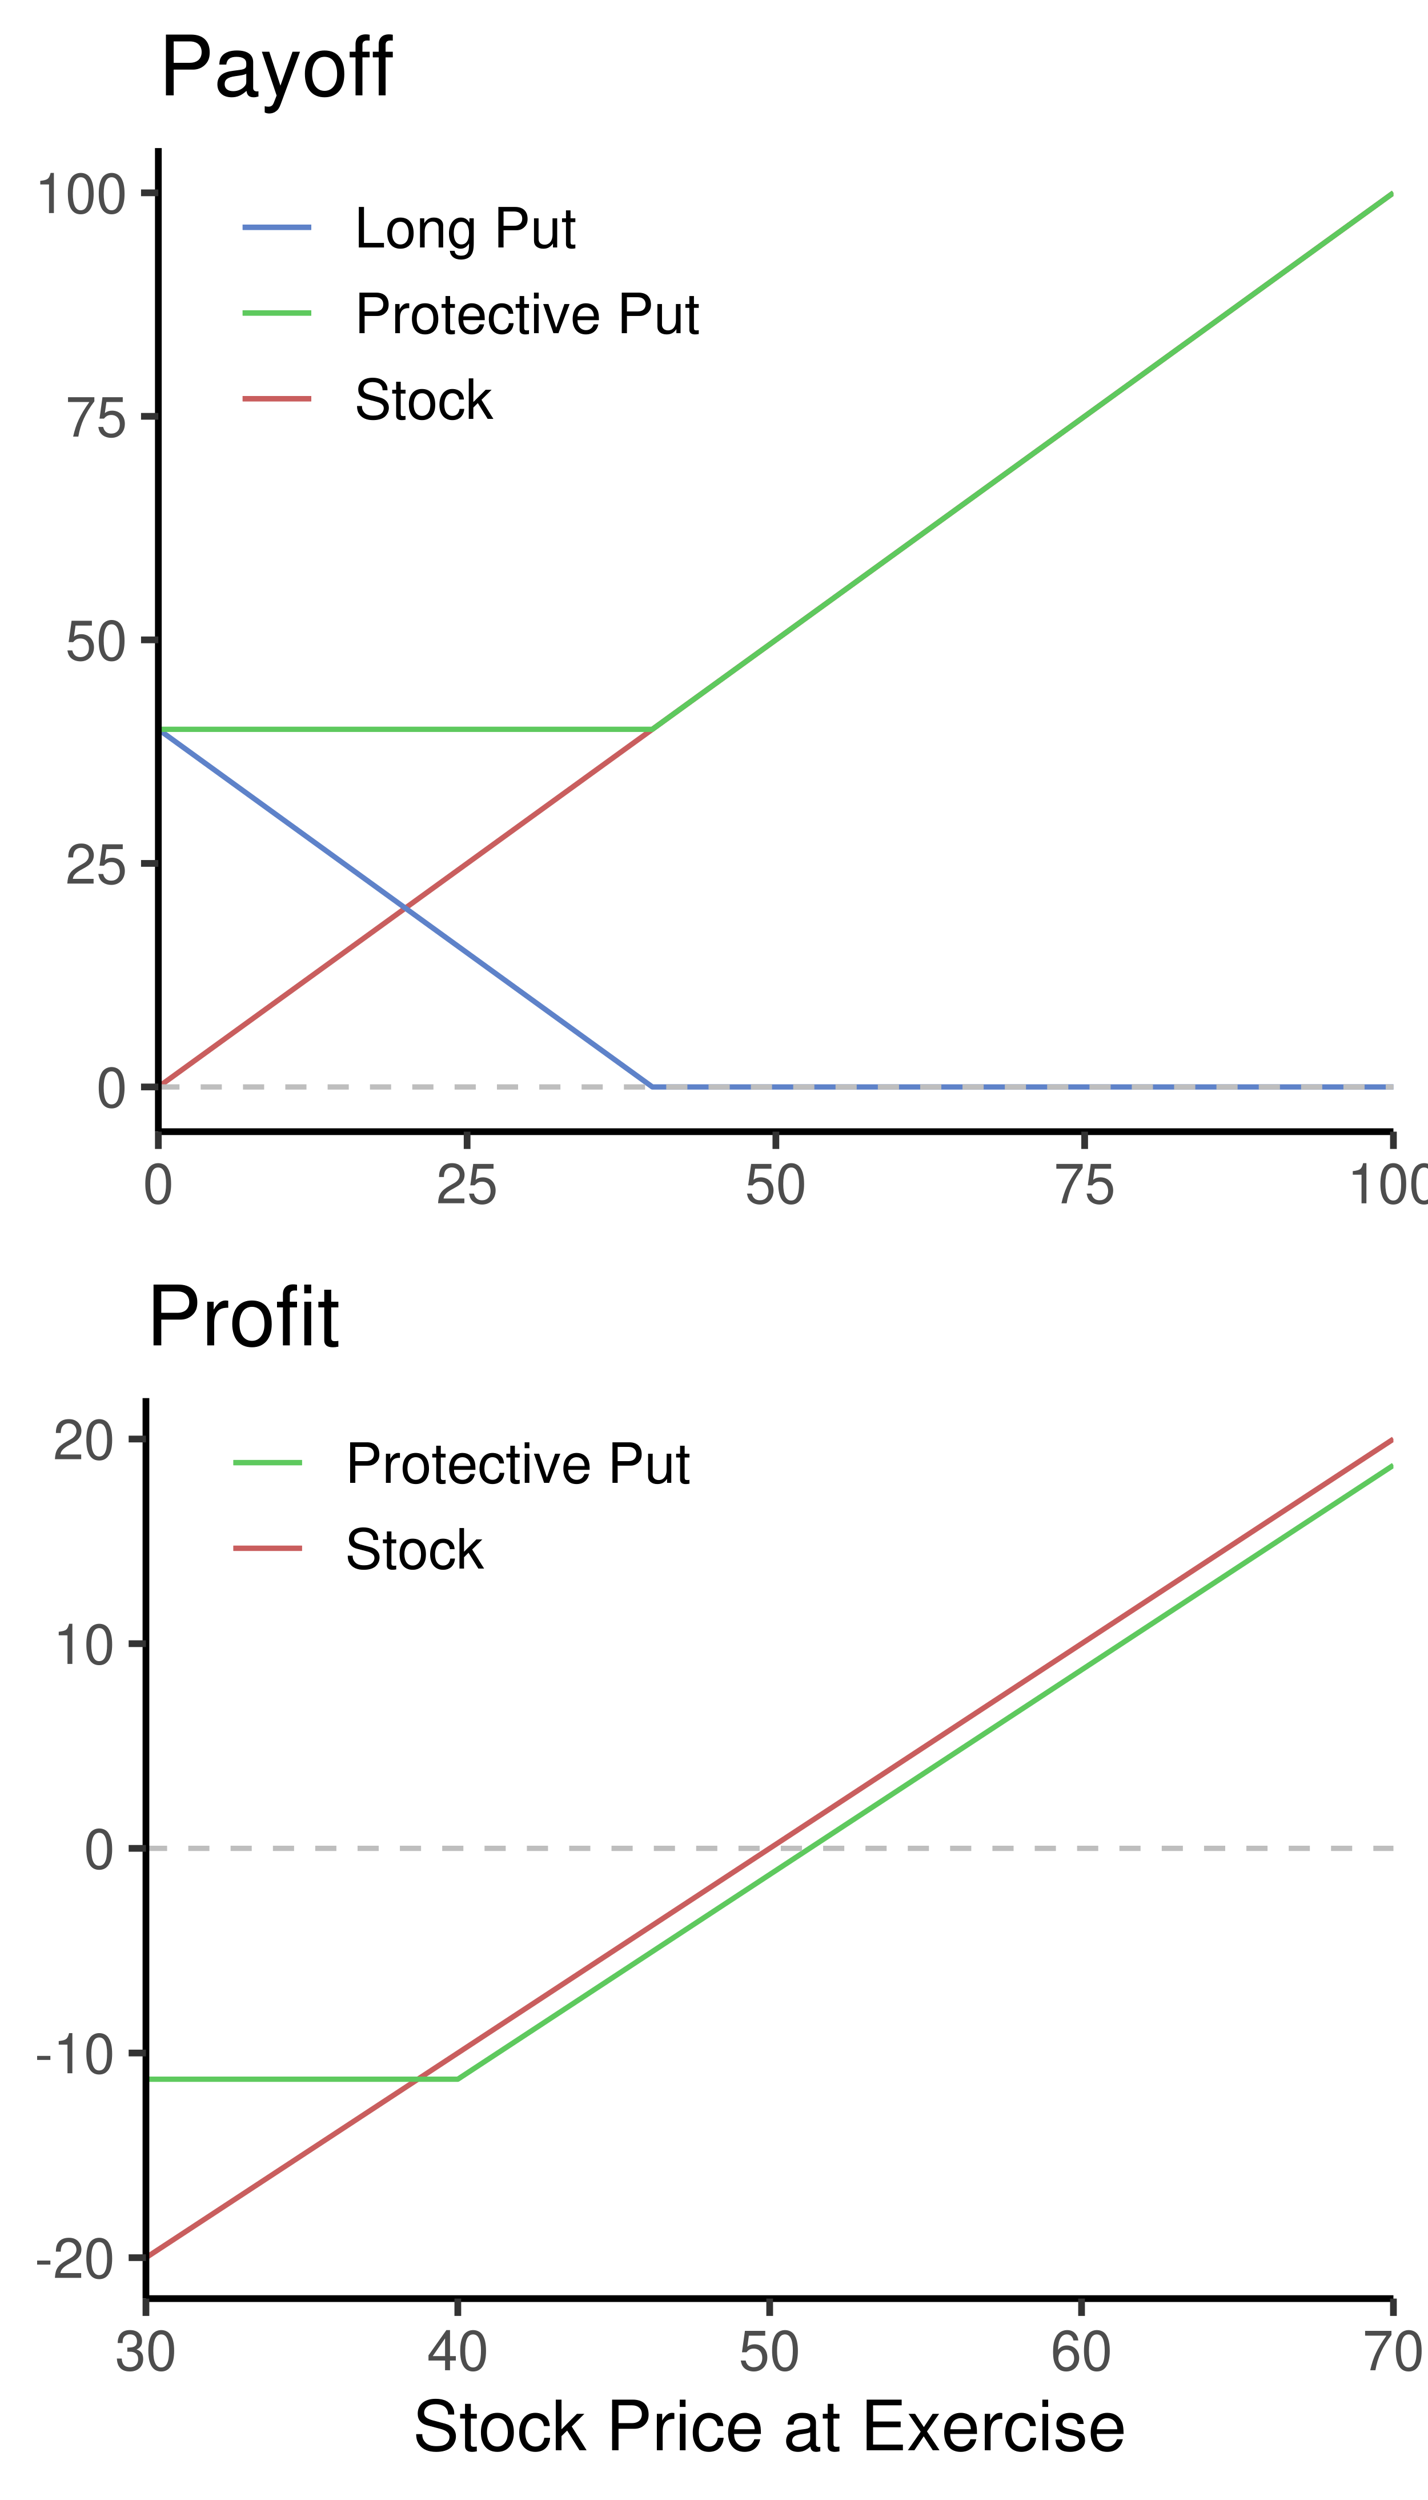 <?xml version="1.0" encoding="UTF-8"?>
<svg xmlns="http://www.w3.org/2000/svg" xmlns:xlink="http://www.w3.org/1999/xlink" width="288" height="504" viewBox="0 0 288 504">
<defs>
<g>
<g id="glyph-0-0">
<path d="M 3.078 -8.094 C 2.344 -8.094 1.672 -7.766 1.25 -7.219 C 0.734 -6.5 0.484 -5.422 0.484 -3.922 C 0.484 -1.188 1.375 0.25 3.078 0.25 C 4.766 0.25 5.688 -1.188 5.688 -3.859 C 5.688 -5.422 5.438 -6.469 4.906 -7.219 C 4.5 -7.781 3.828 -8.094 3.078 -8.094 Z M 3.078 -7.219 C 4.141 -7.219 4.672 -6.141 4.672 -3.938 C 4.672 -1.641 4.156 -0.562 3.062 -0.562 C 2.016 -0.562 1.484 -1.688 1.484 -3.906 C 1.484 -6.141 2.016 -7.219 3.078 -7.219 Z M 3.078 -7.219 "/>
</g>
<g id="glyph-0-1">
<path d="M 5.672 -0.969 L 1.484 -0.969 C 1.594 -1.641 1.953 -2.078 2.922 -2.672 L 4.047 -3.297 C 5.156 -3.906 5.719 -4.734 5.719 -5.734 C 5.719 -6.406 5.453 -7.031 4.984 -7.469 C 4.516 -7.891 3.938 -8.094 3.188 -8.094 C 2.172 -8.094 1.422 -7.734 0.984 -7.047 C 0.703 -6.625 0.578 -6.109 0.562 -5.297 L 1.547 -5.297 C 1.578 -5.844 1.641 -6.172 1.781 -6.438 C 2.031 -6.938 2.547 -7.234 3.141 -7.234 C 4.047 -7.234 4.719 -6.594 4.719 -5.719 C 4.719 -5.062 4.344 -4.5 3.641 -4.094 L 2.609 -3.5 C 0.953 -2.547 0.469 -1.781 0.375 -0.016 L 5.672 -0.016 Z M 5.672 -0.969 "/>
</g>
<g id="glyph-0-2">
<path d="M 5.328 -7.938 L 1.234 -7.938 L 0.641 -3.625 L 1.547 -3.625 C 2 -4.172 2.391 -4.359 3.016 -4.359 C 4.078 -4.359 4.734 -3.625 4.734 -2.453 C 4.734 -1.312 4.078 -0.609 3 -0.609 C 2.141 -0.609 1.609 -1.047 1.375 -1.953 L 0.391 -1.953 C 0.531 -1.297 0.641 -0.984 0.875 -0.688 C 1.328 -0.094 2.125 0.25 3.031 0.25 C 4.625 0.25 5.75 -0.906 5.75 -2.594 C 5.75 -4.156 4.703 -5.234 3.188 -5.234 C 2.625 -5.234 2.172 -5.094 1.719 -4.75 L 2.031 -6.969 L 5.328 -6.969 Z M 5.328 -7.938 "/>
</g>
<g id="glyph-0-3">
<path d="M 5.828 -7.938 L 0.516 -7.938 L 0.516 -6.969 L 4.812 -6.969 C 2.906 -4.266 2.141 -2.609 1.547 0 L 2.594 0 C 3.031 -2.547 4.031 -4.734 5.828 -7.109 Z M 5.828 -7.938 "/>
</g>
<g id="glyph-0-4">
<path d="M 2.906 -5.766 L 2.906 0 L 3.891 0 L 3.891 -8.094 L 3.234 -8.094 C 2.891 -6.859 2.672 -6.688 1.141 -6.484 L 1.141 -5.766 Z M 2.906 -5.766 "/>
</g>
<g id="glyph-0-5">
<path d="M 1.938 -8.172 L 0.891 -8.172 L 0.891 0 L 5.969 0 L 5.969 -0.922 L 1.938 -0.922 Z M 1.938 -8.172 "/>
</g>
<g id="glyph-0-6">
<path d="M 3.047 -6.031 C 1.391 -6.031 0.406 -4.859 0.406 -2.891 C 0.406 -0.906 1.391 0.25 3.062 0.25 C 4.719 0.25 5.719 -0.922 5.719 -2.844 C 5.719 -4.891 4.75 -6.031 3.047 -6.031 Z M 3.062 -5.172 C 4.109 -5.172 4.734 -4.312 4.734 -2.859 C 4.734 -1.469 4.094 -0.609 3.062 -0.609 C 2.016 -0.609 1.375 -1.469 1.375 -2.891 C 1.375 -4.312 2.016 -5.172 3.062 -5.172 Z M 3.062 -5.172 "/>
</g>
<g id="glyph-0-7">
<path d="M 0.781 -5.875 L 0.781 0 L 1.719 0 L 1.719 -3.234 C 1.719 -4.438 2.359 -5.219 3.312 -5.219 C 4.062 -5.219 4.531 -4.766 4.531 -4.062 L 4.531 0 L 5.453 0 L 5.453 -4.438 C 5.453 -5.406 4.734 -6.031 3.594 -6.031 C 2.719 -6.031 2.156 -5.703 1.641 -4.891 L 1.641 -5.875 Z M 0.781 -5.875 "/>
</g>
<g id="glyph-0-8">
<path d="M 4.531 -5.875 L 4.531 -5.016 C 4.062 -5.719 3.547 -6.031 2.797 -6.031 C 1.375 -6.031 0.391 -4.719 0.391 -2.828 C 0.391 -1.844 0.625 -1.125 1.125 -0.531 C 1.562 -0.016 2.125 0.25 2.734 0.25 C 3.438 0.25 3.938 -0.062 4.438 -0.797 L 4.438 -0.5 C 4.438 1.078 4 1.656 2.828 1.656 C 2.031 1.656 1.625 1.344 1.531 0.672 L 0.578 0.672 C 0.672 1.766 1.531 2.438 2.812 2.438 C 3.672 2.438 4.391 2.156 4.766 1.688 C 5.219 1.141 5.391 0.422 5.391 -0.969 L 5.391 -5.875 Z M 2.891 -5.172 C 3.875 -5.172 4.438 -4.344 4.438 -2.859 C 4.438 -1.438 3.859 -0.609 2.891 -0.609 C 1.922 -0.609 1.359 -1.438 1.359 -2.891 C 1.359 -4.328 1.922 -5.172 2.891 -5.172 Z M 2.891 -5.172 "/>
</g>
<g id="glyph-0-9">
</g>
<g id="glyph-0-10">
<path d="M 2.062 -3.469 L 4.625 -3.469 C 5.266 -3.469 5.766 -3.656 6.203 -4.047 C 6.703 -4.5 6.906 -5.016 6.906 -5.766 C 6.906 -7.297 6 -8.172 4.391 -8.172 L 1.016 -8.172 L 1.016 0 L 2.062 0 Z M 2.062 -4.375 L 2.062 -7.25 L 4.234 -7.25 C 5.234 -7.25 5.828 -6.703 5.828 -5.812 C 5.828 -4.922 5.234 -4.375 4.234 -4.375 Z M 2.062 -4.375 "/>
</g>
<g id="glyph-0-11">
<path d="M 5.406 0 L 5.406 -5.875 L 4.469 -5.875 L 4.469 -2.547 C 4.469 -1.344 3.844 -0.562 2.875 -0.562 C 2.125 -0.562 1.656 -1.016 1.656 -1.719 L 1.656 -5.875 L 0.734 -5.875 L 0.734 -1.344 C 0.734 -0.375 1.453 0.25 2.594 0.25 C 3.469 0.25 4.016 -0.047 4.562 -0.812 L 4.562 0 Z M 5.406 0 "/>
</g>
<g id="glyph-0-12">
<path d="M 2.844 -5.875 L 1.875 -5.875 L 1.875 -7.484 L 0.953 -7.484 L 0.953 -5.875 L 0.156 -5.875 L 0.156 -5.109 L 0.953 -5.109 L 0.953 -0.672 C 0.953 -0.062 1.359 0.25 2.078 0.25 C 2.328 0.25 2.531 0.234 2.844 0.172 L 2.844 -0.609 C 2.719 -0.578 2.594 -0.562 2.391 -0.562 C 2 -0.562 1.875 -0.672 1.875 -1.094 L 1.875 -5.109 L 2.844 -5.109 Z M 2.844 -5.875 "/>
</g>
<g id="glyph-0-13">
<path d="M 0.766 -5.875 L 0.766 0 L 1.719 0 L 1.719 -3.047 C 1.719 -4.453 2.312 -5.094 3.594 -5.047 L 3.594 -6 C 3.438 -6.031 3.344 -6.031 3.234 -6.031 C 2.625 -6.031 2.172 -5.688 1.641 -4.812 L 1.641 -5.875 Z M 0.766 -5.875 "/>
</g>
<g id="glyph-0-14">
<path d="M 5.75 -2.625 C 5.75 -3.516 5.688 -4.062 5.516 -4.5 C 5.125 -5.453 4.234 -6.031 3.141 -6.031 C 1.5 -6.031 0.453 -4.797 0.453 -2.859 C 0.453 -0.922 1.453 0.25 3.109 0.25 C 4.453 0.25 5.391 -0.5 5.625 -1.781 L 4.688 -1.781 C 4.422 -1.016 3.906 -0.609 3.141 -0.609 C 2.547 -0.609 2.047 -0.875 1.734 -1.359 C 1.516 -1.703 1.438 -2.031 1.422 -2.625 Z M 1.438 -3.391 C 1.531 -4.469 2.188 -5.172 3.125 -5.172 C 4.078 -5.172 4.734 -4.438 4.734 -3.391 Z M 1.438 -3.391 "/>
</g>
<g id="glyph-0-15">
<path d="M 5.281 -3.906 C 5.234 -4.469 5.109 -4.844 4.891 -5.172 C 4.484 -5.719 3.781 -6.031 2.953 -6.031 C 1.359 -6.031 0.344 -4.781 0.344 -2.828 C 0.344 -0.938 1.359 0.25 2.953 0.25 C 4.344 0.25 5.234 -0.578 5.344 -2.016 L 4.406 -2.016 C 4.25 -1.078 3.766 -0.609 2.969 -0.609 C 1.938 -0.609 1.328 -1.438 1.328 -2.828 C 1.328 -4.297 1.922 -5.172 2.953 -5.172 C 3.734 -5.172 4.219 -4.719 4.328 -3.906 Z M 5.281 -3.906 "/>
</g>
<g id="glyph-0-16">
<path d="M 1.688 -5.875 L 0.75 -5.875 L 0.75 0 L 1.688 0 Z M 1.688 -8.172 L 0.734 -8.172 L 0.734 -6.984 L 1.688 -6.984 Z M 1.688 -8.172 "/>
</g>
<g id="glyph-0-17">
<path d="M 3.188 0 L 5.438 -5.875 L 4.391 -5.875 L 2.734 -1.109 L 1.172 -5.875 L 0.109 -5.875 L 2.172 0 Z M 3.188 0 "/>
</g>
<g id="glyph-0-18">
<path d="M 6.672 -5.766 C 6.672 -6.328 6.641 -6.484 6.469 -6.875 C 6.016 -7.812 5.062 -8.297 3.688 -8.297 C 1.891 -8.297 0.781 -7.375 0.781 -5.906 C 0.781 -4.906 1.312 -4.281 2.391 -4 L 4.406 -3.469 C 5.453 -3.188 5.922 -2.781 5.922 -2.141 C 5.922 -1.703 5.688 -1.25 5.328 -1.016 C 5 -0.766 4.5 -0.656 3.828 -0.656 C 2.938 -0.656 2.344 -0.875 1.953 -1.344 C 1.641 -1.703 1.516 -2.094 1.531 -2.594 L 0.531 -2.594 C 0.547 -1.844 0.688 -1.359 1.016 -0.906 C 1.578 -0.141 2.516 0.25 3.766 0.25 C 4.734 0.25 5.531 0.031 6.062 -0.375 C 6.609 -0.812 6.953 -1.531 6.953 -2.234 C 6.953 -3.25 6.328 -3.984 5.219 -4.297 L 3.172 -4.844 C 2.188 -5.109 1.828 -5.422 1.828 -6.047 C 1.828 -6.875 2.547 -7.422 3.656 -7.422 C 4.953 -7.422 5.688 -6.844 5.688 -5.766 Z M 6.672 -5.766 "/>
</g>
<g id="glyph-0-19">
<path d="M 1.578 -8.172 L 0.656 -8.172 L 0.656 0 L 1.578 0 L 1.578 -2.281 L 2.484 -3.188 L 4.469 0 L 5.625 0 L 3.219 -3.844 L 5.266 -5.875 L 4.062 -5.875 L 1.578 -3.391 Z M 1.578 -8.172 "/>
</g>
<g id="glyph-0-20">
<path d="M 3.188 -3.5 L 0.516 -3.5 L 0.516 -2.688 L 3.188 -2.688 Z M 3.188 -3.5 "/>
</g>
<g id="glyph-0-21">
<path d="M 2.469 -3.734 L 3.016 -3.734 C 4.094 -3.734 4.656 -3.219 4.656 -2.25 C 4.656 -1.234 4.047 -0.609 3.031 -0.609 C 1.938 -0.609 1.406 -1.172 1.344 -2.359 L 0.359 -2.359 C 0.406 -1.703 0.516 -1.281 0.703 -0.922 C 1.125 -0.141 1.891 0.25 2.984 0.25 C 4.609 0.25 5.672 -0.734 5.672 -2.266 C 5.672 -3.297 5.281 -3.859 4.328 -4.188 C 5.062 -4.5 5.438 -5.047 5.438 -5.875 C 5.438 -7.266 4.531 -8.094 3.016 -8.094 C 1.406 -8.094 0.562 -7.203 0.531 -5.484 L 1.516 -5.484 C 1.531 -5.984 1.562 -6.266 1.688 -6.516 C 1.922 -6.969 2.406 -7.234 3.031 -7.234 C 3.906 -7.234 4.422 -6.703 4.422 -5.844 C 4.422 -5.266 4.219 -4.922 3.781 -4.734 C 3.516 -4.609 3.156 -4.578 2.469 -4.562 Z M 2.469 -3.734 "/>
</g>
<g id="glyph-0-22">
<path d="M 3.656 -1.953 L 3.656 0 L 4.656 0 L 4.656 -1.953 L 5.828 -1.953 L 5.828 -2.844 L 4.656 -2.844 L 4.656 -8.094 L 3.922 -8.094 L 0.312 -3 L 0.312 -1.953 Z M 3.656 -2.844 L 1.172 -2.844 L 3.656 -6.422 Z M 3.656 -2.844 "/>
</g>
<g id="glyph-0-23">
<path d="M 5.578 -6 C 5.391 -7.312 4.531 -8.094 3.328 -8.094 C 2.453 -8.094 1.672 -7.672 1.203 -6.953 C 0.688 -6.156 0.484 -5.172 0.484 -3.703 C 0.484 -2.328 0.672 -1.469 1.156 -0.75 C 1.578 -0.094 2.281 0.25 3.141 0.25 C 4.656 0.25 5.75 -0.875 5.75 -2.453 C 5.75 -3.938 4.734 -5 3.312 -5 C 2.531 -5 1.922 -4.703 1.484 -4.109 C 1.5 -6.109 2.125 -7.219 3.266 -7.219 C 3.953 -7.219 4.438 -6.781 4.594 -6 Z M 3.188 -4.125 C 4.141 -4.125 4.734 -3.453 4.734 -2.375 C 4.734 -1.359 4.062 -0.609 3.156 -0.609 C 2.234 -0.609 1.547 -1.391 1.547 -2.422 C 1.547 -3.422 2.219 -4.125 3.188 -4.125 Z M 3.188 -4.125 "/>
</g>
<g id="glyph-1-0">
<path d="M 3.094 -5.188 L 6.938 -5.188 C 7.891 -5.188 8.656 -5.469 9.312 -6.062 C 10.047 -6.734 10.359 -7.531 10.359 -8.656 C 10.359 -10.953 9 -12.25 6.578 -12.25 L 1.531 -12.25 L 1.531 0 L 3.094 0 Z M 3.094 -6.562 L 3.094 -10.875 L 6.344 -10.875 C 7.844 -10.875 8.734 -10.062 8.734 -8.719 C 8.734 -7.375 7.844 -6.562 6.344 -6.562 Z M 3.094 -6.562 "/>
</g>
<g id="glyph-1-1">
<path d="M 8.984 -0.828 C 8.828 -0.797 8.766 -0.797 8.688 -0.797 C 8.203 -0.797 7.922 -1.047 7.922 -1.484 L 7.922 -6.656 C 7.922 -8.219 6.781 -9.047 4.625 -9.047 C 3.328 -9.047 2.297 -8.688 1.703 -8.031 C 1.297 -7.578 1.125 -7.078 1.094 -6.203 L 2.5 -6.203 C 2.625 -7.266 3.266 -7.766 4.562 -7.766 C 5.844 -7.766 6.531 -7.297 6.531 -6.453 L 6.531 -6.078 C 6.516 -5.469 6.219 -5.25 5.078 -5.109 C 3.094 -4.859 2.781 -4.781 2.25 -4.562 C 1.219 -4.125 0.703 -3.359 0.703 -2.219 C 0.703 -0.625 1.812 0.391 3.594 0.391 C 4.703 0.391 5.594 0 6.578 -0.906 C 6.688 0 7.125 0.391 8.031 0.391 C 8.328 0.391 8.516 0.359 8.984 0.234 Z M 6.531 -2.766 C 6.531 -2.297 6.406 -2.016 5.984 -1.625 C 5.406 -1.109 4.719 -0.844 3.891 -0.844 C 2.812 -0.844 2.172 -1.359 2.172 -2.25 C 2.172 -3.172 2.766 -3.641 4.281 -3.859 C 5.781 -4.062 6.062 -4.125 6.531 -4.344 Z M 6.531 -2.766 "/>
</g>
<g id="glyph-1-2">
<path d="M 6.516 -8.797 L 4.078 -1.953 L 1.828 -8.797 L 0.328 -8.797 L 3.312 0.031 L 2.766 1.422 C 2.531 2.047 2.234 2.281 1.641 2.281 C 1.406 2.281 1.203 2.25 0.906 2.188 L 0.906 3.438 C 1.188 3.594 1.484 3.656 1.844 3.656 C 2.297 3.656 2.781 3.516 3.156 3.234 C 3.594 2.922 3.844 2.547 4.109 1.844 L 8.031 -8.797 Z M 6.516 -8.797 "/>
</g>
<g id="glyph-1-3">
<path d="M 4.562 -9.047 C 2.078 -9.047 0.609 -7.297 0.609 -4.328 C 0.609 -1.359 2.078 0.391 4.578 0.391 C 7.078 0.391 8.562 -1.375 8.562 -4.266 C 8.562 -7.328 7.125 -9.047 4.562 -9.047 Z M 4.578 -7.766 C 6.172 -7.766 7.109 -6.469 7.109 -4.281 C 7.109 -2.203 6.125 -0.906 4.578 -0.906 C 3.016 -0.906 2.062 -2.203 2.062 -4.328 C 2.062 -6.469 3.016 -7.766 4.578 -7.766 Z M 4.578 -7.766 "/>
</g>
<g id="glyph-1-4">
<path d="M 4.328 -8.797 L 2.875 -8.797 L 2.875 -10.172 C 2.875 -10.766 3.188 -11.062 3.844 -11.062 C 3.969 -11.062 4.016 -11.062 4.328 -11.047 L 4.328 -12.219 C 4.016 -12.281 3.828 -12.297 3.547 -12.297 C 2.25 -12.297 1.484 -11.562 1.484 -10.297 L 1.484 -8.797 L 0.297 -8.797 L 0.297 -7.656 L 1.484 -7.656 L 1.484 0 L 2.875 0 L 2.875 -7.656 L 4.328 -7.656 Z M 4.328 -8.797 "/>
</g>
<g id="glyph-1-5">
<path d="M 1.156 -8.797 L 1.156 0 L 2.562 0 L 2.562 -4.562 C 2.594 -6.688 3.453 -7.625 5.391 -7.578 L 5.391 -9 C 5.156 -9.031 5.016 -9.047 4.859 -9.047 C 3.953 -9.047 3.266 -8.516 2.453 -7.203 L 2.453 -8.797 Z M 1.156 -8.797 "/>
</g>
<g id="glyph-1-6">
<path d="M 2.516 -8.797 L 1.125 -8.797 L 1.125 0 L 2.516 0 Z M 2.516 -12.25 L 1.109 -12.25 L 1.109 -10.484 L 2.516 -10.484 Z M 2.516 -12.25 "/>
</g>
<g id="glyph-1-7">
<path d="M 4.266 -8.797 L 2.828 -8.797 L 2.828 -11.219 L 1.422 -11.219 L 1.422 -8.797 L 0.234 -8.797 L 0.234 -7.656 L 1.422 -7.656 L 1.422 -1 C 1.422 -0.094 2.031 0.391 3.125 0.391 C 3.5 0.391 3.797 0.359 4.266 0.266 L 4.266 -0.906 C 4.062 -0.859 3.875 -0.844 3.594 -0.844 C 2.984 -0.844 2.828 -1 2.828 -1.625 L 2.828 -7.656 L 4.266 -7.656 Z M 4.266 -8.797 "/>
</g>
<g id="glyph-2-0">
<path d="M 8.344 -7.203 C 8.344 -7.906 8.297 -8.109 8.078 -8.578 C 7.516 -9.766 6.328 -10.375 4.609 -10.375 C 2.359 -10.375 0.984 -9.219 0.984 -7.375 C 0.984 -6.125 1.641 -5.344 2.984 -5 L 5.516 -4.328 C 6.812 -3.984 7.391 -3.469 7.391 -2.672 C 7.391 -2.125 7.094 -1.562 6.656 -1.266 C 6.266 -0.969 5.609 -0.828 4.781 -0.828 C 3.672 -0.828 2.922 -1.094 2.438 -1.688 C 2.062 -2.125 1.891 -2.625 1.906 -3.25 L 0.672 -3.25 C 0.688 -2.312 0.875 -1.688 1.281 -1.141 C 1.969 -0.172 3.156 0.328 4.703 0.328 C 5.922 0.328 6.922 0.047 7.578 -0.469 C 8.266 -1.016 8.688 -1.922 8.688 -2.797 C 8.688 -4.062 7.906 -4.984 6.531 -5.359 L 3.969 -6.047 C 2.734 -6.391 2.281 -6.781 2.281 -7.562 C 2.281 -8.594 3.188 -9.281 4.562 -9.281 C 6.188 -9.281 7.094 -8.547 7.109 -7.203 Z M 8.344 -7.203 "/>
</g>
<g id="glyph-2-1">
<path d="M 3.562 -7.344 L 2.359 -7.344 L 2.359 -9.359 L 1.188 -9.359 L 1.188 -7.344 L 0.203 -7.344 L 0.203 -6.391 L 1.188 -6.391 L 1.188 -0.844 C 1.188 -0.078 1.688 0.328 2.609 0.328 C 2.906 0.328 3.156 0.297 3.562 0.219 L 3.562 -0.75 C 3.391 -0.719 3.234 -0.703 3 -0.703 C 2.484 -0.703 2.359 -0.844 2.359 -1.359 L 2.359 -6.391 L 3.562 -6.391 Z M 3.562 -7.344 "/>
</g>
<g id="glyph-2-2">
<path d="M 3.812 -7.547 C 1.734 -7.547 0.5 -6.078 0.5 -3.609 C 0.5 -1.141 1.734 0.328 3.828 0.328 C 5.891 0.328 7.141 -1.141 7.141 -3.562 C 7.141 -6.109 5.938 -7.547 3.812 -7.547 Z M 3.828 -6.469 C 5.141 -6.469 5.922 -5.391 5.922 -3.562 C 5.922 -1.828 5.109 -0.75 3.828 -0.75 C 2.516 -0.75 1.719 -1.828 1.719 -3.609 C 1.719 -5.391 2.516 -6.469 3.828 -6.469 Z M 3.828 -6.469 "/>
</g>
<g id="glyph-2-3">
<path d="M 6.594 -4.875 C 6.531 -5.594 6.391 -6.047 6.109 -6.453 C 5.594 -7.141 4.719 -7.547 3.703 -7.547 C 1.703 -7.547 0.438 -5.984 0.438 -3.547 C 0.438 -1.172 1.688 0.328 3.688 0.328 C 5.438 0.328 6.531 -0.734 6.672 -2.516 L 5.5 -2.516 C 5.312 -1.344 4.703 -0.75 3.703 -0.75 C 2.422 -0.75 1.656 -1.812 1.656 -3.547 C 1.656 -5.375 2.406 -6.469 3.688 -6.469 C 4.656 -6.469 5.281 -5.891 5.422 -4.875 Z M 6.594 -4.875 "/>
</g>
<g id="glyph-2-4">
<path d="M 1.969 -10.203 L 0.812 -10.203 L 0.812 0 L 1.969 0 L 1.969 -2.859 L 3.109 -3.969 L 5.594 0 L 7.031 0 L 4.031 -4.797 L 6.578 -7.344 L 5.078 -7.344 L 1.969 -4.234 Z M 1.969 -10.203 "/>
</g>
<g id="glyph-2-5">
</g>
<g id="glyph-2-6">
<path d="M 2.578 -4.328 L 5.781 -4.328 C 6.578 -4.328 7.203 -4.562 7.75 -5.047 C 8.375 -5.609 8.641 -6.266 8.641 -7.203 C 8.641 -9.125 7.5 -10.203 5.484 -10.203 L 1.281 -10.203 L 1.281 0 L 2.578 0 Z M 2.578 -5.469 L 2.578 -9.062 L 5.297 -9.062 C 6.531 -9.062 7.281 -8.391 7.281 -7.266 C 7.281 -6.141 6.531 -5.469 5.297 -5.469 Z M 2.578 -5.469 "/>
</g>
<g id="glyph-2-7">
<path d="M 0.969 -7.344 L 0.969 0 L 2.141 0 L 2.141 -3.812 C 2.156 -5.578 2.891 -6.359 4.5 -6.312 L 4.5 -7.5 C 4.297 -7.531 4.188 -7.547 4.047 -7.547 C 3.297 -7.547 2.719 -7.094 2.047 -6 L 2.047 -7.344 Z M 0.969 -7.344 "/>
</g>
<g id="glyph-2-8">
<path d="M 2.094 -7.344 L 0.938 -7.344 L 0.938 0 L 2.094 0 Z M 2.094 -10.203 L 0.922 -10.203 L 0.922 -8.734 L 2.094 -8.734 Z M 2.094 -10.203 "/>
</g>
<g id="glyph-2-9">
<path d="M 7.188 -3.281 C 7.188 -4.391 7.094 -5.062 6.891 -5.609 C 6.406 -6.812 5.297 -7.547 3.922 -7.547 C 1.875 -7.547 0.562 -5.984 0.562 -3.562 C 0.562 -1.141 1.812 0.328 3.891 0.328 C 5.578 0.328 6.734 -0.625 7.031 -2.219 L 5.859 -2.219 C 5.531 -1.266 4.875 -0.75 3.938 -0.75 C 3.188 -0.75 2.562 -1.094 2.172 -1.703 C 1.891 -2.125 1.797 -2.547 1.781 -3.281 Z M 1.812 -4.234 C 1.906 -5.594 2.734 -6.469 3.906 -6.469 C 5.094 -6.469 5.922 -5.547 5.922 -4.234 Z M 1.812 -4.234 "/>
</g>
<g id="glyph-2-10">
<path d="M 7.484 -0.688 C 7.359 -0.656 7.312 -0.656 7.234 -0.656 C 6.828 -0.656 6.609 -0.875 6.609 -1.234 L 6.609 -5.547 C 6.609 -6.844 5.656 -7.547 3.844 -7.547 C 2.766 -7.547 1.922 -7.234 1.406 -6.688 C 1.078 -6.312 0.938 -5.891 0.906 -5.172 L 2.094 -5.172 C 2.188 -6.062 2.719 -6.469 3.812 -6.469 C 4.875 -6.469 5.453 -6.078 5.453 -5.375 L 5.453 -5.062 C 5.438 -4.562 5.188 -4.375 4.234 -4.25 C 2.578 -4.047 2.328 -3.984 1.875 -3.812 C 1.016 -3.438 0.594 -2.797 0.594 -1.844 C 0.594 -0.516 1.516 0.328 3 0.328 C 3.922 0.328 4.656 0 5.484 -0.75 C 5.578 0 5.938 0.328 6.688 0.328 C 6.938 0.328 7.094 0.297 7.484 0.203 Z M 5.453 -2.312 C 5.453 -1.922 5.328 -1.688 4.984 -1.359 C 4.516 -0.922 3.938 -0.703 3.25 -0.703 C 2.344 -0.703 1.812 -1.141 1.812 -1.875 C 1.812 -2.641 2.312 -3.031 3.562 -3.219 C 4.812 -3.391 5.047 -3.438 5.453 -3.625 Z M 5.453 -2.312 "/>
</g>
<g id="glyph-2-11">
<path d="M 2.562 -4.641 L 8.125 -4.641 L 8.125 -5.797 L 2.562 -5.797 L 2.562 -9.062 L 8.328 -9.062 L 8.328 -10.203 L 1.266 -10.203 L 1.266 0 L 8.578 0 L 8.578 -1.141 L 2.562 -1.141 Z M 2.562 -4.641 "/>
</g>
<g id="glyph-2-12">
<path d="M 4.094 -3.797 L 6.547 -7.344 L 5.234 -7.344 L 3.469 -4.672 L 1.703 -7.344 L 0.375 -7.344 L 2.828 -3.734 L 0.234 0 L 1.562 0 L 3.438 -2.812 L 5.266 0 L 6.625 0 Z M 4.094 -3.797 "/>
</g>
<g id="glyph-2-13">
<path d="M 6.125 -5.297 C 6.125 -6.734 5.172 -7.547 3.469 -7.547 C 1.766 -7.547 0.656 -6.656 0.656 -5.312 C 0.656 -4.156 1.25 -3.609 2.984 -3.188 L 4.078 -2.922 C 4.891 -2.734 5.203 -2.438 5.203 -1.922 C 5.203 -1.219 4.516 -0.75 3.5 -0.75 C 2.875 -0.75 2.344 -0.938 2.047 -1.25 C 1.859 -1.453 1.781 -1.672 1.703 -2.188 L 0.469 -2.188 C 0.531 -0.484 1.484 0.328 3.406 0.328 C 5.25 0.328 6.422 -0.594 6.422 -2 C 6.422 -3.094 5.812 -3.703 4.359 -4.047 L 3.234 -4.312 C 2.281 -4.531 1.875 -4.844 1.875 -5.359 C 1.875 -6.047 2.484 -6.469 3.438 -6.469 C 4.375 -6.469 4.875 -6.062 4.906 -5.297 Z M 6.125 -5.297 "/>
</g>
</g>
<clipPath id="clip-0">
<path clip-rule="nonzero" d="M 0 0 L 288 0 L 288 252 L 0 252 Z M 0 0 "/>
</clipPath>
<clipPath id="clip-1">
<path clip-rule="nonzero" d="M 31.934 29.855 L 281.027 29.855 L 281.027 228.141 L 31.934 228.141 Z M 31.934 29.855 "/>
</clipPath>
<clipPath id="clip-2">
<path clip-rule="nonzero" d="M 31.934 38 L 281.027 38 L 281.027 220 L 31.934 220 Z M 31.934 38 "/>
</clipPath>
<clipPath id="clip-3">
<path clip-rule="nonzero" d="M 31.934 146 L 281.027 146 L 281.027 220 L 31.934 220 Z M 31.934 146 "/>
</clipPath>
<clipPath id="clip-4">
<path clip-rule="nonzero" d="M 31.934 38 L 281.027 38 L 281.027 148 L 31.934 148 Z M 31.934 38 "/>
</clipPath>
<clipPath id="clip-5">
<path clip-rule="nonzero" d="M 31.934 218 L 281.027 218 L 281.027 220 L 31.934 220 Z M 31.934 218 "/>
</clipPath>
<clipPath id="clip-6">
<path clip-rule="nonzero" d="M 0 252 L 288 252 L 288 504 L 0 504 Z M 0 252 "/>
</clipPath>
<clipPath id="clip-7">
<path clip-rule="nonzero" d="M 29.434 281.855 L 281.027 281.855 L 281.027 463.398 L 29.434 463.398 Z M 29.434 281.855 "/>
</clipPath>
<clipPath id="clip-8">
<path clip-rule="nonzero" d="M 29.434 289 L 281.027 289 L 281.027 456 L 29.434 456 Z M 29.434 289 "/>
</clipPath>
<clipPath id="clip-9">
<path clip-rule="nonzero" d="M 29.434 294 L 281.027 294 L 281.027 420 L 29.434 420 Z M 29.434 294 "/>
</clipPath>
<clipPath id="clip-10">
<path clip-rule="nonzero" d="M 29.434 372 L 281.027 372 L 281.027 374 L 29.434 374 Z M 29.434 372 "/>
</clipPath>
</defs>
<rect x="-28.8" y="-50.4" width="345.6" height="604.8" fill="rgb(100%, 100%, 100%)" fill-opacity="1"/>
<path fill-rule="nonzero" fill="rgb(100%, 100%, 100%)" fill-opacity="1" d="M 0 252 L 288 252 L 288 0 L 0 0 Z M 0 252 "/>
<g clip-path="url(#clip-0)">
<path fill="none" stroke-width="1.358" stroke-linecap="round" stroke-linejoin="round" stroke="rgb(100%, 100%, 100%)" stroke-opacity="1" stroke-miterlimit="10" d="M 0 252 L 288 252 L 288 0 L 0 0 Z M 0 252 "/>
</g>
<g clip-path="url(#clip-1)">
<path fill-rule="nonzero" fill="rgb(100%, 100%, 100%)" fill-opacity="1" d="M 31.934 228.145 L 281.027 228.145 L 281.027 29.859 L 31.934 29.859 Z M 31.934 228.145 "/>
</g>
<g clip-path="url(#clip-2)">
<path fill="none" stroke-width="1.067" stroke-linecap="butt" stroke-linejoin="round" stroke="rgb(78.824%, 36.863%, 36.863%)" stroke-opacity="1" stroke-miterlimit="10" d="M 31.934 219.129 L 56.84 201.105 L 69.297 192.09 L 81.75 183.078 L 94.207 174.066 L 106.66 165.051 L 119.113 156.039 L 131.57 147.027 L 144.023 138.012 L 156.48 129 L 168.934 119.988 L 181.387 110.973 L 193.844 101.961 L 206.297 92.949 L 218.754 83.934 L 243.66 65.91 L 256.117 56.895 L 268.57 47.883 L 281.027 38.871 "/>
</g>
<g clip-path="url(#clip-3)">
<path fill="none" stroke-width="1.067" stroke-linecap="butt" stroke-linejoin="round" stroke="rgb(36.863%, 50.98%, 78.824%)" stroke-opacity="1" stroke-miterlimit="10" d="M 31.934 147.027 L 56.84 165.051 L 69.297 174.066 L 81.75 183.078 L 94.207 192.09 L 106.66 201.105 L 119.113 210.117 L 131.57 219.129 L 281.027 219.129 "/>
</g>
<g clip-path="url(#clip-4)">
<path fill="none" stroke-width="1.067" stroke-linecap="butt" stroke-linejoin="round" stroke="rgb(36.863%, 78.824%, 36.863%)" stroke-opacity="1" stroke-miterlimit="10" d="M 31.934 147.027 L 131.57 147.027 L 144.023 138.012 L 156.48 129 L 168.934 119.988 L 181.387 110.973 L 193.844 101.961 L 206.297 92.949 L 218.754 83.934 L 243.66 65.91 L 256.117 56.895 L 268.57 47.883 L 281.027 38.871 "/>
</g>
<g clip-path="url(#clip-5)">
<path fill="none" stroke-width="1.067" stroke-linecap="butt" stroke-linejoin="round" stroke="rgb(74.51%, 74.51%, 74.51%)" stroke-opacity="1" stroke-dasharray="4.268 4.268" stroke-miterlimit="10" d="M 31.934 219.129 L 281.027 219.129 "/>
</g>
<path fill="none" stroke-width="1.358" stroke-linecap="butt" stroke-linejoin="round" stroke="rgb(0%, 0%, 0%)" stroke-opacity="1" stroke-miterlimit="10" d="M 31.934 228.145 L 31.934 29.855 "/>
<g fill="rgb(30.196%, 30.196%, 30.196%)" fill-opacity="1">
<use xlink:href="#glyph-0-0" x="19.43" y="223.211"/>
</g>
<g fill="rgb(30.196%, 30.196%, 30.196%)" fill-opacity="1">
<use xlink:href="#glyph-0-1" x="13.203" y="178.148"/>
<use xlink:href="#glyph-0-2" x="19.43" y="178.148"/>
</g>
<g fill="rgb(30.196%, 30.196%, 30.196%)" fill-opacity="1">
<use xlink:href="#glyph-0-2" x="13.203" y="133.082"/>
<use xlink:href="#glyph-0-0" x="19.43" y="133.082"/>
</g>
<g fill="rgb(30.196%, 30.196%, 30.196%)" fill-opacity="1">
<use xlink:href="#glyph-0-3" x="13.203" y="88.02"/>
<use xlink:href="#glyph-0-2" x="19.43" y="88.02"/>
</g>
<g fill="rgb(30.196%, 30.196%, 30.196%)" fill-opacity="1">
<use xlink:href="#glyph-0-4" x="6.977" y="42.953"/>
<use xlink:href="#glyph-0-0" x="13.204" y="42.953"/>
<use xlink:href="#glyph-0-0" x="19.431" y="42.953"/>
</g>
<path fill="none" stroke-width="1.358" stroke-linecap="butt" stroke-linejoin="round" stroke="rgb(20%, 20%, 20%)" stroke-opacity="1" stroke-miterlimit="10" d="M 28.445 219.129 L 31.934 219.129 "/>
<path fill="none" stroke-width="1.358" stroke-linecap="butt" stroke-linejoin="round" stroke="rgb(20%, 20%, 20%)" stroke-opacity="1" stroke-miterlimit="10" d="M 28.445 174.066 L 31.934 174.066 "/>
<path fill="none" stroke-width="1.358" stroke-linecap="butt" stroke-linejoin="round" stroke="rgb(20%, 20%, 20%)" stroke-opacity="1" stroke-miterlimit="10" d="M 28.445 129 L 31.934 129 "/>
<path fill="none" stroke-width="1.358" stroke-linecap="butt" stroke-linejoin="round" stroke="rgb(20%, 20%, 20%)" stroke-opacity="1" stroke-miterlimit="10" d="M 28.445 83.934 L 31.934 83.934 "/>
<path fill="none" stroke-width="1.358" stroke-linecap="butt" stroke-linejoin="round" stroke="rgb(20%, 20%, 20%)" stroke-opacity="1" stroke-miterlimit="10" d="M 28.445 38.871 L 31.934 38.871 "/>
<path fill="none" stroke-width="1.358" stroke-linecap="butt" stroke-linejoin="round" stroke="rgb(0%, 0%, 0%)" stroke-opacity="1" stroke-miterlimit="10" d="M 31.934 228.145 L 281.027 228.145 "/>
<path fill="none" stroke-width="1.358" stroke-linecap="butt" stroke-linejoin="round" stroke="rgb(20%, 20%, 20%)" stroke-opacity="1" stroke-miterlimit="10" d="M 31.934 231.629 L 31.934 228.145 "/>
<path fill="none" stroke-width="1.358" stroke-linecap="butt" stroke-linejoin="round" stroke="rgb(20%, 20%, 20%)" stroke-opacity="1" stroke-miterlimit="10" d="M 94.207 231.629 L 94.207 228.145 "/>
<path fill="none" stroke-width="1.358" stroke-linecap="butt" stroke-linejoin="round" stroke="rgb(20%, 20%, 20%)" stroke-opacity="1" stroke-miterlimit="10" d="M 156.48 231.629 L 156.48 228.145 "/>
<path fill="none" stroke-width="1.358" stroke-linecap="butt" stroke-linejoin="round" stroke="rgb(20%, 20%, 20%)" stroke-opacity="1" stroke-miterlimit="10" d="M 218.754 231.629 L 218.754 228.145 "/>
<path fill="none" stroke-width="1.358" stroke-linecap="butt" stroke-linejoin="round" stroke="rgb(20%, 20%, 20%)" stroke-opacity="1" stroke-miterlimit="10" d="M 281.027 231.629 L 281.027 228.145 "/>
<g fill="rgb(30.196%, 30.196%, 30.196%)" fill-opacity="1">
<use xlink:href="#glyph-0-0" x="28.82" y="242.586"/>
</g>
<g fill="rgb(30.196%, 30.196%, 30.196%)" fill-opacity="1">
<use xlink:href="#glyph-0-1" x="87.98" y="242.586"/>
<use xlink:href="#glyph-0-2" x="94.208" y="242.586"/>
</g>
<g fill="rgb(30.196%, 30.196%, 30.196%)" fill-opacity="1">
<use xlink:href="#glyph-0-2" x="150.254" y="242.586"/>
<use xlink:href="#glyph-0-0" x="156.481" y="242.586"/>
</g>
<g fill="rgb(30.196%, 30.196%, 30.196%)" fill-opacity="1">
<use xlink:href="#glyph-0-3" x="212.527" y="242.586"/>
<use xlink:href="#glyph-0-2" x="218.755" y="242.586"/>
</g>
<g fill="rgb(30.196%, 30.196%, 30.196%)" fill-opacity="1">
<use xlink:href="#glyph-0-4" x="271.688" y="242.586"/>
<use xlink:href="#glyph-0-0" x="277.915" y="242.586"/>
<use xlink:href="#glyph-0-0" x="284.142" y="242.586"/>
</g>
<path fill="none" stroke-width="1.067" stroke-linecap="butt" stroke-linejoin="round" stroke="rgb(36.863%, 50.98%, 78.824%)" stroke-opacity="1" stroke-miterlimit="10" d="M 48.945 45.809 L 62.77 45.809 "/>
<path fill="none" stroke-width="1.067" stroke-linecap="butt" stroke-linejoin="round" stroke="rgb(36.863%, 50.98%, 78.824%)" stroke-opacity="1" stroke-miterlimit="10" d="M 48.945 45.809 L 62.77 45.809 "/>
<path fill="none" stroke-width="1.067" stroke-linecap="butt" stroke-linejoin="round" stroke="rgb(36.863%, 50.98%, 78.824%)" stroke-opacity="1" stroke-miterlimit="10" d="M 48.945 45.809 L 62.77 45.809 "/>
<path fill="none" stroke-width="1.067" stroke-linecap="butt" stroke-linejoin="round" stroke="rgb(36.863%, 78.824%, 36.863%)" stroke-opacity="1" stroke-miterlimit="10" d="M 48.945 63.086 L 62.77 63.086 "/>
<path fill="none" stroke-width="1.067" stroke-linecap="butt" stroke-linejoin="round" stroke="rgb(36.863%, 78.824%, 36.863%)" stroke-opacity="1" stroke-miterlimit="10" d="M 48.945 63.086 L 62.77 63.086 "/>
<path fill="none" stroke-width="1.067" stroke-linecap="butt" stroke-linejoin="round" stroke="rgb(36.863%, 78.824%, 36.863%)" stroke-opacity="1" stroke-miterlimit="10" d="M 48.945 63.086 L 62.77 63.086 "/>
<path fill="none" stroke-width="1.067" stroke-linecap="butt" stroke-linejoin="round" stroke="rgb(78.824%, 36.863%, 36.863%)" stroke-opacity="1" stroke-miterlimit="10" d="M 48.945 80.367 L 62.77 80.367 "/>
<path fill="none" stroke-width="1.067" stroke-linecap="butt" stroke-linejoin="round" stroke="rgb(78.824%, 36.863%, 36.863%)" stroke-opacity="1" stroke-miterlimit="10" d="M 48.945 80.367 L 62.77 80.367 "/>
<path fill="none" stroke-width="1.067" stroke-linecap="butt" stroke-linejoin="round" stroke="rgb(78.824%, 36.863%, 36.863%)" stroke-opacity="1" stroke-miterlimit="10" d="M 48.945 80.367 L 62.77 80.367 "/>
<g fill="rgb(0%, 0%, 0%)" fill-opacity="1">
<use xlink:href="#glyph-0-5" x="71.473" y="49.891"/>
<use xlink:href="#glyph-0-6" x="77.7" y="49.891"/>
<use xlink:href="#glyph-0-7" x="83.927" y="49.891"/>
<use xlink:href="#glyph-0-8" x="90.154" y="49.891"/>
<use xlink:href="#glyph-0-9" x="96.381" y="49.891"/>
<use xlink:href="#glyph-0-10" x="99.495" y="49.891"/>
<use xlink:href="#glyph-0-11" x="106.965" y="49.891"/>
<use xlink:href="#glyph-0-12" x="113.193" y="49.891"/>
</g>
<g fill="rgb(0%, 0%, 0%)" fill-opacity="1">
<use xlink:href="#glyph-0-10" x="71.473" y="67.168"/>
<use xlink:href="#glyph-0-13" x="78.943" y="67.168"/>
<use xlink:href="#glyph-0-6" x="82.673" y="67.168"/>
<use xlink:href="#glyph-0-12" x="88.9" y="67.168"/>
<use xlink:href="#glyph-0-14" x="92.013" y="67.168"/>
<use xlink:href="#glyph-0-15" x="98.241" y="67.168"/>
<use xlink:href="#glyph-0-12" x="103.841" y="67.168"/>
<use xlink:href="#glyph-0-16" x="106.954" y="67.168"/>
<use xlink:href="#glyph-0-17" x="109.441" y="67.168"/>
<use xlink:href="#glyph-0-14" x="115.041" y="67.168"/>
<use xlink:href="#glyph-0-9" x="121.268" y="67.168"/>
<use xlink:href="#glyph-0-10" x="124.381" y="67.168"/>
<use xlink:href="#glyph-0-11" x="131.852" y="67.168"/>
<use xlink:href="#glyph-0-12" x="138.079" y="67.168"/>
</g>
<g fill="rgb(0%, 0%, 0%)" fill-opacity="1">
<use xlink:href="#glyph-0-18" x="71.473" y="84.449"/>
<use xlink:href="#glyph-0-12" x="78.943" y="84.449"/>
<use xlink:href="#glyph-0-6" x="82.057" y="84.449"/>
<use xlink:href="#glyph-0-15" x="88.284" y="84.449"/>
<use xlink:href="#glyph-0-19" x="93.884" y="84.449"/>
</g>
<g fill="rgb(0%, 0%, 0%)" fill-opacity="1">
<use xlink:href="#glyph-1-0" x="31.934" y="19.223"/>
<use xlink:href="#glyph-1-1" x="43.139" y="19.223"/>
<use xlink:href="#glyph-1-2" x="52.48" y="19.223"/>
<use xlink:href="#glyph-1-3" x="60.88" y="19.223"/>
<use xlink:href="#glyph-1-4" x="70.221" y="19.223"/>
<use xlink:href="#glyph-1-4" x="74.891" y="19.223"/>
</g>
<path fill-rule="nonzero" fill="rgb(100%, 100%, 100%)" fill-opacity="1" d="M 0 504 L 288 504 L 288 252 L 0 252 Z M 0 504 "/>
<g clip-path="url(#clip-6)">
<path fill="none" stroke-width="1.358" stroke-linecap="round" stroke-linejoin="round" stroke="rgb(100%, 100%, 100%)" stroke-opacity="1" stroke-miterlimit="10" d="M 0 504 L 288 504 L 288 252 L 0 252 Z M 0 504 "/>
</g>
<g clip-path="url(#clip-7)">
<path fill-rule="nonzero" fill="rgb(100%, 100%, 100%)" fill-opacity="1" d="M 29.434 463.398 L 281.027 463.398 L 281.027 281.855 L 29.434 281.855 Z M 29.434 463.398 "/>
</g>
<g clip-path="url(#clip-8)">
<path fill="none" stroke-width="1.067" stroke-linecap="butt" stroke-linejoin="round" stroke="rgb(78.824%, 36.863%, 36.863%)" stroke-opacity="1" stroke-miterlimit="10" d="M 29.434 455.148 L 60.883 434.516 L 186.68 352 L 218.129 331.367 L 281.027 290.109 "/>
</g>
<g clip-path="url(#clip-9)">
<path fill="none" stroke-width="1.067" stroke-linecap="butt" stroke-linejoin="round" stroke="rgb(36.863%, 78.824%, 36.863%)" stroke-opacity="1" stroke-miterlimit="10" d="M 29.434 419.168 L 92.332 419.168 L 186.68 357.281 L 218.129 336.648 L 281.027 295.391 "/>
</g>
<g clip-path="url(#clip-10)">
<path fill="none" stroke-width="1.067" stroke-linecap="butt" stroke-linejoin="round" stroke="rgb(74.51%, 74.51%, 74.51%)" stroke-opacity="1" stroke-dasharray="4.268 4.268" stroke-miterlimit="10" d="M 29.434 372.629 L 281.027 372.629 "/>
</g>
<path fill="none" stroke-width="1.358" stroke-linecap="butt" stroke-linejoin="round" stroke="rgb(0%, 0%, 0%)" stroke-opacity="1" stroke-miterlimit="10" d="M 29.434 463.398 L 29.434 281.855 "/>
<g fill="rgb(30.196%, 30.196%, 30.196%)" fill-opacity="1">
<use xlink:href="#glyph-0-20" x="6.973" y="459.23"/>
<use xlink:href="#glyph-0-1" x="10.702" y="459.23"/>
<use xlink:href="#glyph-0-0" x="16.929" y="459.23"/>
</g>
<g fill="rgb(30.196%, 30.196%, 30.196%)" fill-opacity="1">
<use xlink:href="#glyph-0-20" x="6.973" y="417.969"/>
<use xlink:href="#glyph-0-4" x="10.702" y="417.969"/>
<use xlink:href="#glyph-0-0" x="16.929" y="417.969"/>
</g>
<g fill="rgb(30.196%, 30.196%, 30.196%)" fill-opacity="1">
<use xlink:href="#glyph-0-0" x="16.93" y="376.711"/>
</g>
<g fill="rgb(30.196%, 30.196%, 30.196%)" fill-opacity="1">
<use xlink:href="#glyph-0-4" x="10.703" y="335.449"/>
<use xlink:href="#glyph-0-0" x="16.93" y="335.449"/>
</g>
<g fill="rgb(30.196%, 30.196%, 30.196%)" fill-opacity="1">
<use xlink:href="#glyph-0-1" x="10.703" y="294.191"/>
<use xlink:href="#glyph-0-0" x="16.93" y="294.191"/>
</g>
<path fill="none" stroke-width="1.358" stroke-linecap="butt" stroke-linejoin="round" stroke="rgb(20%, 20%, 20%)" stroke-opacity="1" stroke-miterlimit="10" d="M 25.949 455.148 L 29.434 455.148 "/>
<path fill="none" stroke-width="1.358" stroke-linecap="butt" stroke-linejoin="round" stroke="rgb(20%, 20%, 20%)" stroke-opacity="1" stroke-miterlimit="10" d="M 25.949 413.887 L 29.434 413.887 "/>
<path fill="none" stroke-width="1.358" stroke-linecap="butt" stroke-linejoin="round" stroke="rgb(20%, 20%, 20%)" stroke-opacity="1" stroke-miterlimit="10" d="M 25.949 372.629 L 29.434 372.629 "/>
<path fill="none" stroke-width="1.358" stroke-linecap="butt" stroke-linejoin="round" stroke="rgb(20%, 20%, 20%)" stroke-opacity="1" stroke-miterlimit="10" d="M 25.949 331.367 L 29.434 331.367 "/>
<path fill="none" stroke-width="1.358" stroke-linecap="butt" stroke-linejoin="round" stroke="rgb(20%, 20%, 20%)" stroke-opacity="1" stroke-miterlimit="10" d="M 25.949 290.109 L 29.434 290.109 "/>
<path fill="none" stroke-width="1.358" stroke-linecap="butt" stroke-linejoin="round" stroke="rgb(0%, 0%, 0%)" stroke-opacity="1" stroke-miterlimit="10" d="M 29.434 463.398 L 281.027 463.398 "/>
<path fill="none" stroke-width="1.358" stroke-linecap="butt" stroke-linejoin="round" stroke="rgb(20%, 20%, 20%)" stroke-opacity="1" stroke-miterlimit="10" d="M 29.434 466.887 L 29.434 463.398 "/>
<path fill="none" stroke-width="1.358" stroke-linecap="butt" stroke-linejoin="round" stroke="rgb(20%, 20%, 20%)" stroke-opacity="1" stroke-miterlimit="10" d="M 92.332 466.887 L 92.332 463.398 "/>
<path fill="none" stroke-width="1.358" stroke-linecap="butt" stroke-linejoin="round" stroke="rgb(20%, 20%, 20%)" stroke-opacity="1" stroke-miterlimit="10" d="M 155.23 466.887 L 155.23 463.398 "/>
<path fill="none" stroke-width="1.358" stroke-linecap="butt" stroke-linejoin="round" stroke="rgb(20%, 20%, 20%)" stroke-opacity="1" stroke-miterlimit="10" d="M 218.129 466.887 L 218.129 463.398 "/>
<path fill="none" stroke-width="1.358" stroke-linecap="butt" stroke-linejoin="round" stroke="rgb(20%, 20%, 20%)" stroke-opacity="1" stroke-miterlimit="10" d="M 281.027 466.887 L 281.027 463.398 "/>
<g fill="rgb(30.196%, 30.196%, 30.196%)" fill-opacity="1">
<use xlink:href="#glyph-0-21" x="23.207" y="477.84"/>
<use xlink:href="#glyph-0-0" x="29.434" y="477.84"/>
</g>
<g fill="rgb(30.196%, 30.196%, 30.196%)" fill-opacity="1">
<use xlink:href="#glyph-0-22" x="86.105" y="477.84"/>
<use xlink:href="#glyph-0-0" x="92.333" y="477.84"/>
</g>
<g fill="rgb(30.196%, 30.196%, 30.196%)" fill-opacity="1">
<use xlink:href="#glyph-0-2" x="149.004" y="477.84"/>
<use xlink:href="#glyph-0-0" x="155.231" y="477.84"/>
</g>
<g fill="rgb(30.196%, 30.196%, 30.196%)" fill-opacity="1">
<use xlink:href="#glyph-0-23" x="211.902" y="477.84"/>
<use xlink:href="#glyph-0-0" x="218.13" y="477.84"/>
</g>
<g fill="rgb(30.196%, 30.196%, 30.196%)" fill-opacity="1">
<use xlink:href="#glyph-0-3" x="274.801" y="477.84"/>
<use xlink:href="#glyph-0-0" x="281.028" y="477.84"/>
</g>
<g fill="rgb(0%, 0%, 0%)" fill-opacity="1">
<use xlink:href="#glyph-2-0" x="83.262" y="493.973"/>
<use xlink:href="#glyph-2-1" x="92.6" y="493.973"/>
<use xlink:href="#glyph-2-2" x="96.492" y="493.973"/>
<use xlink:href="#glyph-2-3" x="104.276" y="493.973"/>
<use xlink:href="#glyph-2-4" x="111.276" y="493.973"/>
<use xlink:href="#glyph-2-5" x="118.276" y="493.973"/>
<use xlink:href="#glyph-2-6" x="122.168" y="493.973"/>
<use xlink:href="#glyph-2-7" x="131.506" y="493.973"/>
<use xlink:href="#glyph-2-8" x="136.168" y="493.973"/>
<use xlink:href="#glyph-2-3" x="139.276" y="493.973"/>
<use xlink:href="#glyph-2-9" x="146.276" y="493.973"/>
<use xlink:href="#glyph-2-5" x="154.06" y="493.973"/>
<use xlink:href="#glyph-2-10" x="157.952" y="493.973"/>
<use xlink:href="#glyph-2-1" x="165.736" y="493.973"/>
<use xlink:href="#glyph-2-5" x="169.628" y="493.973"/>
<use xlink:href="#glyph-2-11" x="173.52" y="493.973"/>
<use xlink:href="#glyph-2-12" x="182.858" y="493.973"/>
<use xlink:href="#glyph-2-9" x="189.858" y="493.973"/>
<use xlink:href="#glyph-2-7" x="197.642" y="493.973"/>
<use xlink:href="#glyph-2-3" x="202.304" y="493.973"/>
<use xlink:href="#glyph-2-8" x="209.304" y="493.973"/>
<use xlink:href="#glyph-2-13" x="212.412" y="493.973"/>
<use xlink:href="#glyph-2-9" x="219.412" y="493.973"/>
</g>
<path fill="none" stroke-width="1.067" stroke-linecap="butt" stroke-linejoin="round" stroke="rgb(36.863%, 78.824%, 36.863%)" stroke-opacity="1" stroke-miterlimit="10" d="M 47.074 294.859 L 60.898 294.859 "/>
<path fill="none" stroke-width="1.067" stroke-linecap="butt" stroke-linejoin="round" stroke="rgb(36.863%, 78.824%, 36.863%)" stroke-opacity="1" stroke-miterlimit="10" d="M 47.074 294.859 L 60.898 294.859 "/>
<path fill="none" stroke-width="1.067" stroke-linecap="butt" stroke-linejoin="round" stroke="rgb(78.824%, 36.863%, 36.863%)" stroke-opacity="1" stroke-miterlimit="10" d="M 47.074 312.137 L 60.898 312.137 "/>
<path fill="none" stroke-width="1.067" stroke-linecap="butt" stroke-linejoin="round" stroke="rgb(78.824%, 36.863%, 36.863%)" stroke-opacity="1" stroke-miterlimit="10" d="M 47.074 312.137 L 60.898 312.137 "/>
<g fill="rgb(0%, 0%, 0%)" fill-opacity="1">
<use xlink:href="#glyph-0-10" x="69.598" y="298.941"/>
<use xlink:href="#glyph-0-13" x="77.068" y="298.941"/>
<use xlink:href="#glyph-0-6" x="80.798" y="298.941"/>
<use xlink:href="#glyph-0-12" x="87.025" y="298.941"/>
<use xlink:href="#glyph-0-14" x="90.138" y="298.941"/>
<use xlink:href="#glyph-0-15" x="96.366" y="298.941"/>
<use xlink:href="#glyph-0-12" x="101.966" y="298.941"/>
<use xlink:href="#glyph-0-16" x="105.079" y="298.941"/>
<use xlink:href="#glyph-0-17" x="107.566" y="298.941"/>
<use xlink:href="#glyph-0-14" x="113.166" y="298.941"/>
<use xlink:href="#glyph-0-9" x="119.393" y="298.941"/>
<use xlink:href="#glyph-0-10" x="122.506" y="298.941"/>
<use xlink:href="#glyph-0-11" x="129.977" y="298.941"/>
<use xlink:href="#glyph-0-12" x="136.204" y="298.941"/>
</g>
<g fill="rgb(0%, 0%, 0%)" fill-opacity="1">
<use xlink:href="#glyph-0-18" x="69.598" y="316.223"/>
<use xlink:href="#glyph-0-12" x="77.068" y="316.223"/>
<use xlink:href="#glyph-0-6" x="80.182" y="316.223"/>
<use xlink:href="#glyph-0-15" x="86.409" y="316.223"/>
<use xlink:href="#glyph-0-19" x="92.009" y="316.223"/>
</g>
<g fill="rgb(0%, 0%, 0%)" fill-opacity="1">
<use xlink:href="#glyph-1-0" x="29.434" y="271.223"/>
<use xlink:href="#glyph-1-5" x="40.639" y="271.223"/>
<use xlink:href="#glyph-1-3" x="46.234" y="271.223"/>
<use xlink:href="#glyph-1-4" x="55.574" y="271.223"/>
<use xlink:href="#glyph-1-6" x="60.245" y="271.223"/>
<use xlink:href="#glyph-1-7" x="63.974" y="271.223"/>
</g>
</svg>
